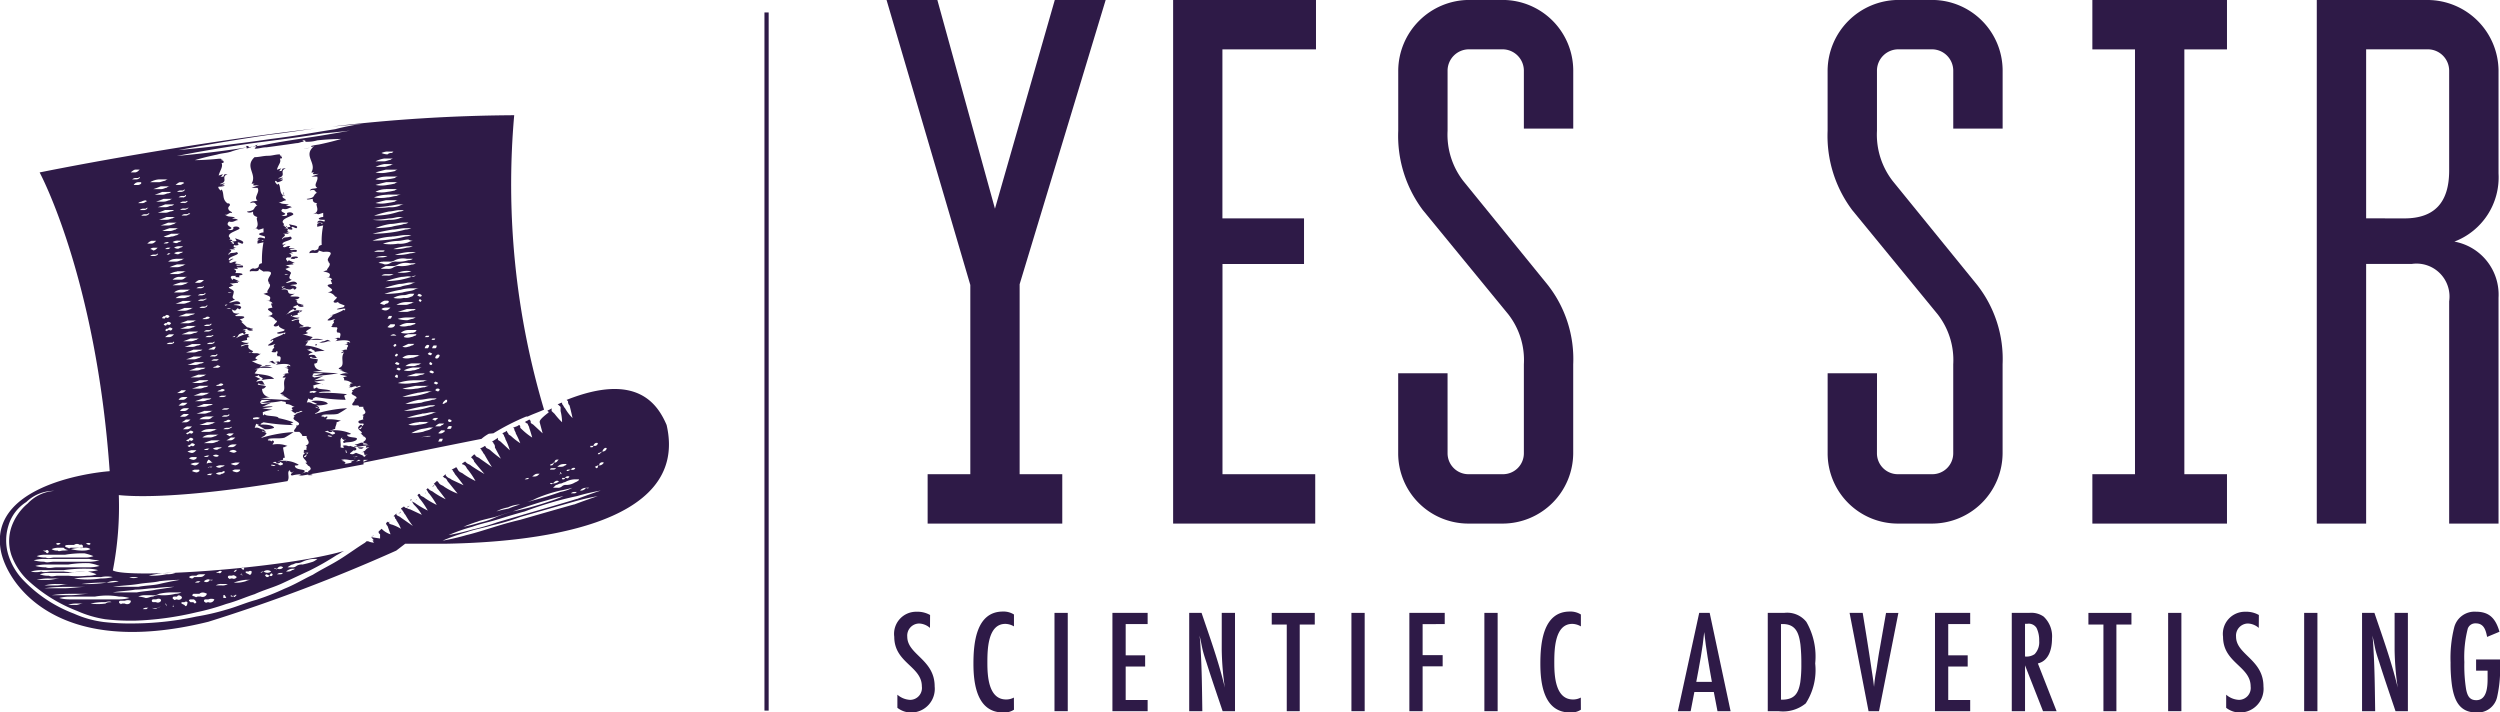 <svg xmlns="http://www.w3.org/2000/svg" width="144.963" height="41.314" viewBox="0 0 144.963 41.314"><g id="Grupo_78966" data-name="Grupo 78966" transform="translate(-215.846 -47.426)"><g id="Grupo_5267" data-name="Grupo 5267" transform="translate(215.846 54.105)"><g id="Grupo_5266" data-name="Grupo 5266"><path id="Trazado_7372" data-name="Trazado 7372" d="M241.149,59.77a.546.546,0,0,0,.346-.081A.687.687,0,0,1,241.149,59.77Z" transform="translate(-223.525 -57.827)" fill="#2e1a47"></path><path id="Trazado_7373" data-name="Trazado 7373" d="M242.126,76.151c.086,0,.086-.081,0-.081C242.126,76.07,242.04,76.151,242.126,76.151Z" transform="translate(-223.81 -62.798)" fill="#2e1a47"></path><path id="Trazado_7374" data-name="Trazado 7374" d="M238.6,77.626l-.173-.162c-.086,0-.173.081-.26.081h.173A.331.331,0,0,0,238.6,77.626Z" transform="translate(-222.62 -63.221)" fill="#2e1a47"></path><path id="Trazado_7375" data-name="Trazado 7375" d="M236.9,59.538h.086c-.173,0-.259.081-.433.081a4.291,4.291,0,0,1,.454-.07l.065-.091Z" transform="translate(-222.13 -57.756)" fill="#2e1a47"></path><path id="Trazado_7376" data-name="Trazado 7376" d="M236.3,59.735l.346-.081h-.173c0-.081,0-.081-.173-.081l.086.081c-.026,0-.049.006-.074.008C236.379,59.675,236.382,59.735,236.3,59.735Z" transform="translate(-222.055 -57.791)" fill="#2e1a47"></path><path id="Trazado_7377" data-name="Trazado 7377" d="M237.839,83.153c-.079,0-.143,0-.169,0a.149.149,0,0,1,.026.009.31.31,0,0,0,.147-.009Z" transform="translate(-222.469 -64.948)" fill="#2e1a47"></path><path id="Trazado_7378" data-name="Trazado 7378" d="M243.375,73.722l.059-.054C243.361,73.7,243.324,73.722,243.375,73.722Z" transform="translate(-224.194 -62.069)" fill="#2e1a47"></path><path id="Trazado_7379" data-name="Trazado 7379" d="M243.469,73.656l.036-.015s0-.008-.007-.011Z" transform="translate(-224.229 -62.058)" fill="#2e1a47"></path><path id="Trazado_7380" data-name="Trazado 7380" d="M245.326,84.565c-.01-.013-.031-.015-.077-.015A.25.25,0,0,1,245.326,84.565Z" transform="translate(-224.77 -65.372)" fill="#2e1a47"></path><path id="Trazado_7381" data-name="Trazado 7381" d="M242.391,75.883a1.16,1.16,0,0,0,.52-.081h.173l-.173-.081c-.086,0-.173.081-.26.081S242.478,75.883,242.391,75.883Z" transform="translate(-223.902 -62.692)" fill="#2e1a47"></path><path id="Trazado_7382" data-name="Trazado 7382" d="M240.528,82.921l.01-.006h0C240.532,82.916,240.535,82.921,240.528,82.921Z" transform="translate(-223.337 -64.876)" fill="#2e1a47"></path><path id="Trazado_7383" data-name="Trazado 7383" d="M240.291,68.921c-.087-.081.086,0,.173-.081,0-.081-.26-.081-.433,0h.086C239.945,68.921,240.117,68.921,240.291,68.921Z" transform="translate(-223.186 -60.586)" fill="#2e1a47"></path><path id="Trazado_7384" data-name="Trazado 7384" d="M239.462,63.6a.454.454,0,0,1-.04.054.379.379,0,0,0,.078.052Z" transform="translate(-223.001 -59.015)" fill="#2e1a47"></path><path id="Trazado_7385" data-name="Trazado 7385" d="M240.04,66.4c.086-.081-.086-.081,0-.162.086,0,.173.081.26.081.173-.162-.26-.162-.433-.242l.086.162a.918.918,0,0,1-.177.021C239.806,66.333,239.756,66.4,240.04,66.4Z" transform="translate(-223.109 -59.766)" fill="#2e1a47"></path><path id="Trazado_7386" data-name="Trazado 7386" d="M239.7,66.3c-.015-.037-.051-.074-.169-.1l0,.006C239.68,66.221,239.584,66.3,239.7,66.3Z" transform="translate(-223.034 -59.801)" fill="#2e1a47"></path><path id="Trazado_7387" data-name="Trazado 7387" d="M239.41,63.407l.049.137C239.478,63.511,239.479,63.472,239.41,63.407Z" transform="translate(-222.998 -58.955)" fill="#2e1a47"></path><path id="Trazado_7388" data-name="Trazado 7388" d="M240.528,82.808a.117.117,0,0,1,.01.075C240.605,82.871,240.607,82.808,240.528,82.808Z" transform="translate(-223.337 -64.843)" fill="#2e1a47"></path><path id="Trazado_7389" data-name="Trazado 7389" d="M249.149,90.011l-.173.162C249.063,90.092,249.149,90.092,249.149,90.011Z" transform="translate(-225.901 -67.029)" fill="#2e1a47"></path><path id="Trazado_7390" data-name="Trazado 7390" d="M249.722,89.627c.086,0,.086-.081.173-.081C249.808,89.546,249.808,89.546,249.722,89.627Z" transform="translate(-226.127 -66.888)" fill="#2e1a47"></path><path id="Trazado_7391" data-name="Trazado 7391" d="M250.467,89.055c.086-.081,0-.081,0,0Z" transform="translate(-226.353 -66.721)" fill="#2e1a47"></path><path id="Trazado_7392" data-name="Trazado 7392" d="M246.74,92.067a.308.308,0,0,0,.173-.081Z" transform="translate(-225.222 -67.629)" fill="#2e1a47"></path><path id="Trazado_7393" data-name="Trazado 7393" d="M251.213,88.484c.086,0,.086-.081,0,0Z" transform="translate(-226.58 -66.555)" fill="#2e1a47"></path><path id="Trazado_7394" data-name="Trazado 7394" d="M222.8,95.006a7.451,7.451,0,0,0-.774.032C222.318,95.032,222.589,95.006,222.8,95.006Z" transform="translate(-217.721 -68.545)" fill="#2e1a47"></path><path id="Trazado_7395" data-name="Trazado 7395" d="M246.055,84.667h-.433c.086.081.086.081.259.081C245.968,84.667,245.968,84.667,246.055,84.667Z" transform="translate(-224.883 -65.407)" fill="#2e1a47"></path><path id="Trazado_7396" data-name="Trazado 7396" d="M241.273,86.509c.087,0,.087-.081,0,0Z" transform="translate(-223.563 -65.956)" fill="#2e1a47"></path><path id="Trazado_7397" data-name="Trazado 7397" d="M245.229,84.98l-.006.007.017-.01Z" transform="translate(-224.762 -65.501)" fill="#2e1a47"></path><path id="Trazado_7398" data-name="Trazado 7398" d="M241.51,86.96h.173c.155,0,0-.056-.109-.068l-.088.015C241.479,86.918,241.481,86.933,241.51,86.96Z" transform="translate(-223.626 -66.083)" fill="#2e1a47"></path><path id="Trazado_7399" data-name="Trazado 7399" d="M240.652,86.99c.086,0,.173.081.26,0h-.26Z" transform="translate(-223.374 -66.112)" fill="#2e1a47"></path><path id="Trazado_7400" data-name="Trazado 7400" d="M249.97,89.046h.086v-.081Z" transform="translate(-226.203 -66.712)" fill="#2e1a47"></path><path id="Trazado_7401" data-name="Trazado 7401" d="M254.5,74.98c-.52-1.214-1.731-3.075-5.8-1.456l.086.081a.285.285,0,0,0,.086.242c.086.324.173.729.173.729a2.485,2.485,0,0,1-.433-.566c-.086-.081-.086-.162-.173-.243v-.081c-.086,0-.173.081-.26.081l.173.162v.242a2.852,2.852,0,0,1,.086.648,3.84,3.84,0,0,1-.433-.486l-.173-.162v-.162c-.086.081-.173.081-.26.162,0,0,.087,0,.087.081-.52.4-.52.485-.52.567l.173.647-.52-.485c-.086-.081-.173-.081-.173-.162s0-.081-.086-.162c-.087.081-.173.081-.26.162.086,0,.086.081.173.081,0,.081.087.162.087.242.086.243.173.566.173.566a3.77,3.77,0,0,1-.519-.4l-.173-.162c0-.081,0-.162-.086-.162-.086.081-.173.081-.346.162,0,0,.086,0,.086.081s.086.162.086.243a4.618,4.618,0,0,1,.26.566,3.745,3.745,0,0,1-.519-.4c-.087-.081-.173-.081-.173-.162a.277.277,0,0,1-.086-.162c-.086.081-.173.081-.26.162l.086.081c0,.081.087.162.087.243a3.418,3.418,0,0,1,.259.647l-.519-.485c-.086-.081-.173-.081-.173-.162v-.081c-.086.081-.259.162-.346.243,0,0,.087,0,.087.081a.285.285,0,0,1,.086.243l.346.647a6.644,6.644,0,0,1-.606-.485c-.086-.081-.173-.081-.26-.162a.081.081,0,0,0-.086-.081c-.086.081-.173.081-.259.162,0,0,.086,0,.086.081.086.081.086.162.173.242.173.324.433.729.433.729l-.692-.485c-.087-.081-.173-.081-.26-.162a.081.081,0,0,0-.086-.081l-.173.162c.086.081.173.162.173.242.259.324.605.729.605.729s-.433-.243-.779-.485c-.086-.081-.173-.081-.26-.162l-.086-.081c-.086.081-.173.081-.173.162a.308.308,0,0,1,.173.081c.086.081.086.162.173.242a4.785,4.785,0,0,1,.433.648,5.247,5.247,0,0,1-.692-.4c-.086-.081-.173-.081-.26-.162s-.086-.162-.173-.243c-.087.081-.173.081-.26.162,0,0,.086,0,.086.081.086.081.086.162.173.242.259.324.433.566.433.566l-.692-.323c-.086-.081-.173-.081-.26-.162s-.086-.081-.086-.162l-.173.162c.087,0,.087.081.173.081.086.081.086.162.173.243l.52.647a4,4,0,0,1-.779-.4c-.087-.081-.173-.081-.26-.162s-.086-.162-.173-.162l-.173.162a.167.167,0,0,1,.055.029l-.141.132c.072,0,.092-.06.146-.126.012.012.027.02.027.045.087.081.087.162.173.243.259.324.433.566.433.566a5.156,5.156,0,0,1-.692-.4c-.086-.081-.173-.081-.26-.162l-.086-.081-.086.081c.086.081.086.162.173.242a4.756,4.756,0,0,1,.433.648,5.247,5.247,0,0,1-.692-.4c-.087-.081-.173-.081-.26-.162a.081.081,0,0,0-.086-.081l-.087.081c.087.081.087.162.173.242a4.727,4.727,0,0,1,.433.647,5.194,5.194,0,0,1-.692-.4c-.086-.081-.173-.081-.26-.162.087.081.087.162.173.243a2.479,2.479,0,0,1,.433.566l-.692-.324c-.086,0-.173-.081-.26-.081l-.086-.081c-.086.081-.173.081-.173.162,0,0,.086,0,.086.081.086.081.086.162.173.243a4.87,4.87,0,0,0,.433.647l-.692-.485c-.086-.081-.173-.081-.26-.162v-.081l-.173.162s.086,0,.086.081.086.081.086.162a2.207,2.207,0,0,1,.26.485,2.612,2.612,0,0,0-.52-.243.308.308,0,0,1-.173-.081.171.171,0,0,0-.009-.033.162.162,0,0,0,.1-.129c0,.058-.049.081-.107.116a.072.072,0,0,0-.066-.036l-.087.081a.242.242,0,0,0,.087.162l.173.485a1.288,1.288,0,0,1-.433-.242l-.086-.081-.173.162c0,.081,0,.081.086.162v.242l-.519-.08.178.2-.091-.042a.277.277,0,0,0,.086.162.915.915,0,0,1-.346-.081H237.1l-.086.081c-.519.324-.952.648-1.471.972s-1.038.566-1.557.889c-.52.243-1.038.567-1.644.809a13.864,13.864,0,0,1-1.644.648c-.605.162-1.125.4-1.73.566a13.545,13.545,0,0,1-1.731.4,17.7,17.7,0,0,1-3.548.4,13.675,13.675,0,0,1-1.817-.081,6.024,6.024,0,0,1-1.731-.485,7.936,7.936,0,0,1-2.942-1.942,3.671,3.671,0,0,1-.866-1.456,2.852,2.852,0,0,1,0-1.7,2.427,2.427,0,0,1,1.038-1.376,2.3,2.3,0,0,1,1.644-.647,2.325,2.325,0,0,0-1.558.729,3.1,3.1,0,0,0-.951,1.376,2.577,2.577,0,0,0,0,1.618,3.823,3.823,0,0,0,.865,1.376,8.886,8.886,0,0,0,2.942,1.861,6.358,6.358,0,0,0,1.644.485,13.047,13.047,0,0,0,1.731.081,17.8,17.8,0,0,0,3.548-.485,13.773,13.773,0,0,0,1.731-.485c.605-.162,1.125-.4,1.644-.566.52-.243,1.125-.4,1.644-.648l1.557-.728a15.3,15.3,0,0,0,1.557-.89c.173-.081.26-.162.433-.243-3.635,1.052-12.547,1.619-13.413,1.133a19.313,19.313,0,0,0,.346-4.369c.779.081,3.462.242,9.778-.809.173-.243-.086-.566.173-.648-.086.081,0,.081.086.162l.086-.081c0,.081-.259.162-.086.242a2.287,2.287,0,0,1,.451-.072l.155.072c.1-.016.215-.036.322-.054.01-.016.044-.02.088-.015.944-.158,2-.367,3.138-.579V77h.259c-.173.081-.259.081-.259.162,3.2-.648,6.4-1.295,6.836-1.376a2.328,2.328,0,0,1,.43-.3l.263-.025a13.588,13.588,0,0,1,1.9-.971h.086c.346-.162.606-.243.952-.4a45.7,45.7,0,0,1-1.731-17.073,93.424,93.424,0,0,0-10.648.667c.057-.006.122-.015.178-.019,1.038-.081,1.731-.162,1.731-.162a14.057,14.057,0,0,0-1.644.324c-1.038.162-2.336.4-3.721.566-2.683.4-5.365.648-5.365.648s2.509-.485,5.279-.89c.953-.111,1.858-.258,2.672-.368-8.35.981-16,2.552-16,2.552s3.274,6.043,4.062,17.323c-1.454.111-6.989.963-6.312,4.605.346,1.861,3.2,6.312,12.029,4.127a98.555,98.555,0,0,0,10.9-4.127l.52-.4h2.422C246.363,81.776,255.882,80.968,254.5,74.98Zm-22.413,8.657h-.173a.308.308,0,0,1,.173-.081h.173C232.171,83.637,232.171,83.637,232.085,83.637Zm.692-.566c.086,0,.173-.081.26-.081a.693.693,0,0,0,.346-.081,1.689,1.689,0,0,1,.606-.162h.259a1.072,1.072,0,0,1-.259.162,5.837,5.837,0,0,1-.606.162.549.549,0,0,0-.346.081.331.331,0,0,1-.26.081h-.26A1.075,1.075,0,0,1,232.777,83.071Zm0,.243h.173a.311.311,0,0,1-.173.081c-.086.081-.173.081-.346.081A.675.675,0,0,1,232.777,83.314Zm-.865,0c.173-.243.346-.081.346-.081s-.087.162-.346.081c0,.081-.087.081,0,0h-.173S231.739,83.233,231.912,83.314Zm-.26.323s0,.162-.173.081c-.087.081-.087.081-.173.081l-.086-.081a.081.081,0,0,1,.086-.081l.173.081C231.566,83.476,231.652,83.637,231.652,83.637Zm-.519-.162a.352.352,0,0,1,.433,0,.352.352,0,0,1-.433,0l-.173.081S230.96,83.476,231.133,83.476ZM224.643,64.3h.26l-.086.081a.308.308,0,0,1-.173.081h-.259S224.556,64.3,224.643,64.3Zm.346.4-.086.081a.308.308,0,0,1-.173.081.279.279,0,0,0-.173-.081.308.308,0,0,1,.173-.081h.259Zm0,.4a.308.308,0,0,1-.173.081h-.26a.308.308,0,0,1,.173-.081h.173c.05-.047.1-.063.113-.056C225,65.057,224.989,65.074,224.989,65.108Zm0-2.427a4.357,4.357,0,0,0,.433-.162h.519a.308.308,0,0,1-.173.081c-.087,0-.173.081-.346.081Zm1.818.081a.311.311,0,0,1-.173.081h-.26a.311.311,0,0,1,.173-.081h.173c.087-.081.173-.081.087,0C226.893,62.681,226.893,62.762,226.807,62.762Zm-.52,1.942c-.086.081-.173.081-.346,0a.549.549,0,0,1,.346-.081h.173A.311.311,0,0,1,226.287,64.7Zm.173.242a.31.31,0,0,1-.173.081c-.086.081-.173.081-.346,0a.546.546,0,0,1,.346-.081Zm-.26-.566c-.086.081-.173.081-.346,0a.549.549,0,0,1,.346-.081h.173A.308.308,0,0,1,226.2,64.38Zm-.086-.4c-.087,0-.173.081-.346.081a.635.635,0,0,1-.433,0,4.273,4.273,0,0,0,.433-.162h.519A.277.277,0,0,0,226.114,63.975Zm-.606.4h.173c-.086,0-.086.081-.173.081h-.173A.311.311,0,0,1,225.508,64.38Zm.26.324c-.087,0-.087.081-.173.081h-.173a.308.308,0,0,1,.173-.081Zm-.173.324h.173c-.087,0-.087.081-.173.081h-.173C225.508,65.108,225.508,65.108,225.595,65.028Zm.433.323h.52a.279.279,0,0,0-.173.081c-.086,0-.173.081-.346.081h-.433A.683.683,0,0,1,226.027,65.351Zm.606.324a.277.277,0,0,0-.173.081c-.087,0-.173.081-.346.081h-.433a3.81,3.81,0,0,1,.433-.162h.519Zm-.519.4h.519a.277.277,0,0,0-.173.081c-.087,0-.173.081-.346.081h-.433A1.107,1.107,0,0,1,226.114,66.079Zm.605.323a.275.275,0,0,0-.173.081.333.333,0,0,1-.26.081h-.433a.616.616,0,0,1,.346-.162h.519Zm-.433.324h.52a.278.278,0,0,0-.173.081c-.086,0-.173.081-.346.081h-.433A3.674,3.674,0,0,1,226.287,66.726Zm.433-4.288a.308.308,0,0,1-.173.081h-.26a.308.308,0,0,1,.173-.081h.173C226.807,62.357,226.807,62.357,226.72,62.438Zm-.173-.324h-.26a.308.308,0,0,1,.173-.081h.173c.086-.081.086,0,.086,0A.308.308,0,0,1,226.547,62.114Zm-.086-.323h-.26a.307.307,0,0,1,.173-.081h.173c.086-.081.086-.081.086,0A.307.307,0,0,1,226.461,61.791Zm.086-.4a.308.308,0,0,1-.173.081h-.259a.308.308,0,0,1,.173-.081h.173c.05-.047.1-.063.112-.056A.057.057,0,0,0,226.547,61.386ZM226.2,63.57a.278.278,0,0,0-.173.081c-.086,0-.173.081-.346.081h-.433a3.9,3.9,0,0,1,.433-.162h.52Zm-.26-.242c-.086,0-.173.081-.346.081h-.433a4.223,4.223,0,0,0,.433-.162h.52A.278.278,0,0,0,225.941,63.328Zm-.692,5.422.086-.081h.087c.086-.162.259,0,.259,0s-.086.162-.173.081h-.086c0,.081-.087.081-.173,0C225.335,68.83,225.249,68.83,225.249,68.75Zm.173.323h.086c.086-.162.26,0,.26,0s-.087.162-.173.081h-.086c0,.081-.086.081-.173,0Zm.433.324s-.086.162-.173.081h-.086c-.086.081-.086.081-.173,0l.086-.081h.086C225.681,69.235,225.855,69.4,225.855,69.4Zm-.086.89h-.26a.308.308,0,0,1,.173-.081h.173c.086-.081.086-.081.086,0A.308.308,0,0,1,225.768,70.287Zm.086-.485a.308.308,0,0,1-.173.081h-.259s.173-.162.259-.162h.26Zm.519-2.67h.52a.279.279,0,0,0-.173.081c-.086,0-.173.081-.346.081h-.433A.685.685,0,0,1,226.374,67.131Zm1.385.566a.308.308,0,0,1-.173.081h-.26a.308.308,0,0,1,.173-.081h.173c.173-.081.173-.081.086,0C227.845,67.616,227.845,67.7,227.758,67.7Zm.346,1.78a.308.308,0,0,1-.173.081h-.26a.308.308,0,0,1,.173-.081h.173c.173-.081.173-.081.086,0C228.191,69.4,228.191,69.477,228.1,69.477Zm1.143-1.233a.453.453,0,0,0-.277.019C229.135,68.16,229.161,68.189,229.247,68.245Zm-.191-.952h.259C229.229,67.293,229.143,67.374,229.056,67.293Zm.173,7.849a.308.308,0,0,1-.173.081h-.26a.308.308,0,0,1,.173-.081h.173c.173-.081.173-.081.086,0C229.316,75.061,229.316,75.141,229.229,75.141Zm-.692,1.133h.173a.308.308,0,0,1-.173.081c-.086.081-.173.081-.346,0A.55.55,0,0,1,228.537,76.275Zm-.433-.243h-.433a3.762,3.762,0,0,1,.433-.162h.52a.278.278,0,0,0-.173.081C228.364,75.951,228.278,76.032,228.1,76.032Zm.433.729c-.086.081-.173.081-.346,0A.277.277,0,0,1,228.537,76.76Zm.346-2.347h.173c.086-.081.086-.081.086,0a.308.308,0,0,1-.173.081h-.26A.308.308,0,0,1,228.883,74.414Zm-.173-.324a.308.308,0,0,1,.173-.081h.26a.277.277,0,0,1-.173.081Zm.519.647a.275.275,0,0,1-.173.081h-.26a.307.307,0,0,1,.173-.081A.169.169,0,0,1,229.229,74.737Zm.173-4.855h-.087l.173-.081A.081.081,0,0,1,229.4,69.882Zm.086,5.826-.086.081a.311.311,0,0,1-.173.081h-.259a1.238,1.238,0,0,0,.259-.162h.26Zm-.086-.242-.087.081a.308.308,0,0,1-.173.081.277.277,0,0,0-.173-.081.308.308,0,0,1,.173-.081h.26ZM228.97,68.1l-.087-.081C229.229,67.94,228.883,68.021,228.97,68.1Zm0,5.178a.279.279,0,0,1-.173.081h-.26a.311.311,0,0,1,.173-.081Zm-.26-.242h-.26a.308.308,0,0,1,.173-.081.168.168,0,0,1,.259,0A.277.277,0,0,1,228.71,73.038Zm-.086-.324h-.26a.308.308,0,0,1,.173-.081.17.17,0,0,1,.26,0A.277.277,0,0,1,228.624,72.714Zm-.173-1.052h-.26a.311.311,0,0,1,.173-.081c.086-.081.086-.081.26,0A.279.279,0,0,1,228.45,71.662Zm-1.644-2.1h.519a.309.309,0,0,1-.173.081c-.086,0-.173.081-.345.081h-.433A4.357,4.357,0,0,0,226.807,69.558Zm-.52-.162a4.222,4.222,0,0,0,.433-.162h.52a.278.278,0,0,0-.173.081c-.086,0-.173.081-.346.081Zm.952-2.347a.308.308,0,0,1,.173-.081h.173c.086-.081.086,0,.086,0a.308.308,0,0,1-.173.081Zm-.346,2.913h.519a.277.277,0,0,0-.173.081c-.087,0-.173.081-.346.081h-.433A4.288,4.288,0,0,0,226.893,69.963Zm.086.324h.519a.308.308,0,0,1-.173.081c-.086,0-.173.081-.346.081h-.433A4.225,4.225,0,0,0,226.979,70.287Zm.606.323a.31.31,0,0,1-.173.081c-.086,0-.173.081-.346.081h-.433a4.124,4.124,0,0,0,.433-.162h.52Zm-.52.4h.52a.276.276,0,0,0-.173.081c-.086,0-.173.081-.346.081h-.433A4.125,4.125,0,0,0,227.066,71.015Zm-.346,2.347-.086.081a.308.308,0,0,1-.173.081h-.26a.318.318,0,0,1,.26-.162h.259Zm0-1.861a4.224,4.224,0,0,0,.433-.162h.52a.308.308,0,0,1-.173.081c-.086,0-.173.081-.346.081Zm.087,2.509-.087.081a.308.308,0,0,1-.173.081h-.26a.318.318,0,0,1,.26-.162h.26Zm.433-2.347h.519a.308.308,0,0,1-.173.081c-.087,0-.173.081-.346.081h-.433A4.288,4.288,0,0,0,227.239,71.662Zm.086.4h.519a.277.277,0,0,0-.173.081c-.086,0-.173.081-.346.081h-.433A4.291,4.291,0,0,0,227.326,72.067Zm.606.323a.311.311,0,0,1-.173.081c-.086,0-.173.081-.346.081h-.433a4.3,4.3,0,0,0,.433-.162h.52Zm-.52.324h.52a.311.311,0,0,1-.173.081c-.086,0-.173.081-.346.081h-.433A4.224,4.224,0,0,0,227.412,72.714Zm-.346,2.67s-.086.162-.173.081h-.086c-.087.081-.087.081-.173,0l.173-.081C226.893,75.222,227.066,75.384,227.066,75.384Zm0-2.1a4.222,4.222,0,0,0,.433-.162h.52a.279.279,0,0,0-.173.081c-.086,0-.173.081-.346.081Zm.086,2.832s-.086.162-.173.081h-.086c0,.081-.086.081-.173,0l.173-.081C226.979,75.951,227.152,76.112,227.152,76.112Zm.433-2.67h.519a.308.308,0,0,1-.173.081c-.087,0-.173.081-.346.081h-.433A4.272,4.272,0,0,0,227.585,73.443Zm.605.323a.308.308,0,0,1-.173.081c-.086,0-.173.081-.346.081h-.433a4.37,4.37,0,0,0,.433-.162h.519Zm-.519.4h.519a.277.277,0,0,0-.173.081c-.086,0-.173.081-.346.081h-.433A4.288,4.288,0,0,0,227.672,74.17Zm.086.324h.52a.278.278,0,0,0-.173.081.332.332,0,0,1-.26.081h-.433A.619.619,0,0,1,227.758,74.494Zm.606-3.237h-.26a.308.308,0,0,1,.173-.081h.259A.277.277,0,0,1,228.364,71.258Zm-.086-.243h-.26a.308.308,0,0,1,.173-.081h.173c.086-.081.086-.081.086,0A.308.308,0,0,1,228.278,71.015Zm-.087-.4h-.259a.308.308,0,0,1,.173-.081.333.333,0,0,1,.26-.081C228.278,70.61,228.278,70.61,228.191,70.61Zm.087-.4a.311.311,0,0,1-.173.081h-.26a.311.311,0,0,1,.173-.081h.173c.05-.047.1-.063.113-.056A.059.059,0,0,0,228.278,70.206Zm-.087-.4a.308.308,0,0,1-.173.081h-.26a.308.308,0,0,1,.173-.081h.173C228.191,69.721,228.278,69.8,228.191,69.8Zm-.259-.566h-.26a.307.307,0,0,1,.173-.081h.173c.086-.081.086-.081.086,0A.307.307,0,0,1,227.932,69.235Zm-.087-.4h-.259a.308.308,0,0,1,.173-.081.169.169,0,0,1,.26,0A.278.278,0,0,1,227.845,68.83Zm0-.729a.308.308,0,0,1-.173.081h-.26a.308.308,0,0,1,.173-.081h.173C227.845,68.021,227.932,68.021,227.845,68.1Zm-.259-.647h-.26a.308.308,0,0,1,.173-.081h.173c.086-.081.086-.081.086,0A.308.308,0,0,1,227.585,67.455Zm0-.809a.311.311,0,0,1-.173.081h-.26s.173-.162.26-.162h.26Zm-.346,2.266a.278.278,0,0,0-.173.081c-.086,0-.173.081-.346.081h-.433a4.224,4.224,0,0,0,.433-.162h.52Zm-.26-.324c-.086,0-.173.081-.346.081H226.2a4.224,4.224,0,0,0,.433-.162h.519A.308.308,0,0,1,226.979,68.587Zm-.086-.324c-.086,0-.173.081-.346.081h-.433a4.372,4.372,0,0,0,.433-.162h.519A.277.277,0,0,0,226.893,68.263Zm.086-.809a.277.277,0,0,0-.173.081c-.087,0-.173.081-.346.081h-.433a.686.686,0,0,1,.433-.162h.519Zm-.519.323h.519a.275.275,0,0,0-.173.081c-.087,0-.173.081-.346.081h-.433A4.172,4.172,0,0,0,226.461,67.778Zm-.087,5.179h.26l-.086.081a.308.308,0,0,1-.173.081h-.259A1.255,1.255,0,0,0,226.374,72.957Zm.087.728h.259l-.086.081a.308.308,0,0,1-.173.081h-.26S226.374,73.685,226.461,73.685Zm.086.647h.26l-.087.081a.308.308,0,0,1-.173.081h-.26S226.461,74.332,226.547,74.332Zm.086.324h.26l-.086.081a.31.31,0,0,1-.173.081h-.26A1.268,1.268,0,0,0,226.633,74.656Zm.086.4h.26l-.086.081a.308.308,0,0,1-.173.081h-.259S226.633,75.061,226.72,75.061Zm.087.729c.086-.162.259,0,.259,0s-.086.162-.173.081h-.086c0,.081,0,.081-.173,0Zm.173.647h.26l-.087.081a.308.308,0,0,1-.173.081.918.918,0,0,1-.26-.081A.918.918,0,0,1,226.979,76.436Zm0,.4h.173c.055,0,.105,0,.116.023-.011,0-.029.021-.029.058a.311.311,0,0,1-.173.081.911.911,0,0,1-.259-.081A.308.308,0,0,1,226.979,76.841Zm.173.324h.26l-.086.081a.308.308,0,0,1-.173.081.911.911,0,0,1-.259-.081A.911.911,0,0,1,227.152,77.165Zm.087.566a.909.909,0,0,1-.26-.081.307.307,0,0,1,.173-.081h.173c.086,0,.086,0,.086.081A.308.308,0,0,1,227.239,77.731Zm.605-2.913h.52a.279.279,0,0,0-.173.081c-.086,0-.173.081-.346.081h-.433A4.223,4.223,0,0,0,227.845,74.818Zm.087.4h.519a.275.275,0,0,0-.173.081c-.087,0-.173.081-.346.081H227.5A.684.684,0,0,1,227.932,75.222Zm.086.324h.519a.277.277,0,0,0-.173.081c-.086,0-.173.081-.346.081h-.433A.683.683,0,0,1,228.018,75.546Zm-.173.809h.173c-.086,0-.086.081-.173.081h-.173A.308.308,0,0,1,227.845,76.355Zm0,.4h.173c-.086,0-.086.081-.173.081h-.173A.308.308,0,0,1,227.845,76.76Zm.059.279.029-.036c.086,0,.173.162.259.162-.086,0-.146.022-.233.022a.12.12,0,0,0-.114.059A.235.235,0,0,1,227.9,77.039Zm.115.854h-.173a.311.311,0,0,1,.173-.081h.173C228.1,77.812,228.1,77.893,228.018,77.893Zm0-.485a.278.278,0,0,1-.173.081c.087,0,.087-.081.173-.081h.173C228.1,77.407,228.1,77.488,228.018,77.407Zm.692.4c-.086.081-.173.081-.346,0a.549.549,0,0,1,.346-.081c.086-.081.173-.081.173,0A.308.308,0,0,1,228.71,77.812Zm0-.4c-.086.081-.173.081-.346,0a.549.549,0,0,1,.346-.081h.173A.308.308,0,0,1,228.71,77.407Zm.605-1.295h.26l-.086.081a.307.307,0,0,1-.173.081h-.259A.318.318,0,0,1,229.316,76.112Zm0,.324a.332.332,0,0,1,.26.081.277.277,0,0,1-.173.081.918.918,0,0,1-.26-.081A.308.308,0,0,1,229.316,76.436Zm.173.729h.26l-.087.081a.308.308,0,0,1-.173.081.918.918,0,0,1-.26-.081A.918.918,0,0,1,229.489,77.165Zm.26.485a.311.311,0,0,1-.173.081.918.918,0,0,1-.26-.081.31.31,0,0,1,.173-.081h.173c.055,0,.105,0,.116.023C229.766,77.6,229.749,77.613,229.749,77.65Zm.779-3.075c.346-.081.26,0,.433,0-.086,0-.086.081-.26.081C230.874,74.575,230.441,74.737,230.527,74.575Zm1.038,2.751c0-.081.173,0,.259,0C231.739,77.407,231.652,77.326,231.566,77.326Zm.433.324h-.086l.114-.036C232.016,77.626,232,77.63,232,77.65Zm.519-.567c-.173.081-.086,0,0,0Zm2.337-1.456c0-.081.173,0,.26,0C235.027,75.708,234.94,75.627,234.854,75.627Zm1.385,1.538s.01,0,.015,0a2.752,2.752,0,0,1-.448.08c.173-.081,0-.162-.173-.162h.173L235.633,77c.346-.081.52.081.779,0C236.325,77.083,236.152,77.083,236.239,77.165Zm-.26-.567c-.086,0-.086,0-.086-.162.059,0,.037.035.017.033Zm.433.243c.173-.081.26,0,0,0C236.325,76.841,236.325,76.76,236.411,76.841Zm0,.081c0-.081.087,0,0,0Zm.084.187c.072-.049.134-.106.176-.106a.179.179,0,0,0,.088.041Zm1.041-12.162a.532.532,0,0,1,.346-.081h.26c0,.081-.086.081-.26.081Zm.433.243h.346a.693.693,0,0,1-.346.081h-.346A.942.942,0,0,1,237.97,65.189Zm.086.324h.346a.546.546,0,0,0,.346-.081,1.091,1.091,0,0,1,.692-.081h.346a.4.4,0,0,1-.26.081,1.783,1.783,0,0,1-.692.081.549.549,0,0,0-.346.081.549.549,0,0,1-.346.081.913.913,0,0,0-.346-.081A.394.394,0,0,1,238.056,65.513Zm.613-.731a3.376,3.376,0,0,1,.772-.16h.346a.947.947,0,0,1-.346.081A2.591,2.591,0,0,1,238.669,64.782Zm.426,1.62c.26,0,.433-.081.605,0a.708.708,0,0,1,.26-.081.394.394,0,0,1-.26.081,5.581,5.581,0,0,1-.605.162,5.376,5.376,0,0,1-.866.081A6.08,6.08,0,0,1,239.094,66.4Zm-.187-.237s.01,0,.014-.006a1.3,1.3,0,0,1,.779-.081,1.8,1.8,0,0,1-.692.081C238.982,66.16,238.943,66.164,238.907,66.166Zm1.052.561a.708.708,0,0,0-.26.081c-.173.081-.433.081-.605.162a6.12,6.12,0,0,1-.952.081,6.048,6.048,0,0,1,.866-.243c.259,0,.433-.081.605-.081Zm-1.3-.485a.55.55,0,0,1-.346.081h-.346a.393.393,0,0,1,.259-.081h.346c.026,0,.065,0,.1-.006C238.672,66.238,238.665,66.237,238.662,66.241Zm-.52,1.537h.173a.081.081,0,0,1,.086.081l-.086.081a.278.278,0,0,0-.173.081.918.918,0,0,1-.26-.081S238.056,67.778,238.142,67.778Zm-.173.485a.393.393,0,0,1,.259-.081h.26l-.086.081a.307.307,0,0,1-.173.081A.391.391,0,0,1,237.97,68.263Zm.605.4a.244.244,0,0,1-.086.162h-.173l.086-.162Zm-.086.485h.26v.081l-.086.081a.444.444,0,0,1-.346,0Zm1.644,2.347c-.087,0-.173.081-.346.081h-.433a.681.681,0,0,1,.433-.162h.519A.277.277,0,0,0,240.133,71.5Zm.173.162a.277.277,0,0,0-.173.081c-.087,0-.173.081-.346.081a.977.977,0,0,1-.52,0,1.827,1.827,0,0,1,.52-.162h.519Zm-.086-3.8-.086-.081a.081.081,0,0,1,.086-.081l.086.081Zm0,3.074a.279.279,0,0,0-.173.081c-.086,0-.173.081-.346.081a.975.975,0,0,1-.519,0,.684.684,0,0,1,.433-.162h.606Zm-.692-.647h.346l-.086.081c-.087,0-.173.081-.26.081a.445.445,0,0,1-.346,0Zm-.26-.4s0-.081.26-.162h.519s-.086,0-.086.081c-.086,0-.173.081-.26.081A.639.639,0,0,1,239.267,69.882Zm.692-.324a.332.332,0,0,1-.26.081,1.246,1.246,0,0,1-.605,0,.683.683,0,0,1,.433-.162h.519S239.959,69.477,239.959,69.558Zm-1.038,1.376-.086.081a.081.081,0,0,1-.086-.081l.086-.081A.081.081,0,0,1,238.921,70.934Zm-.086-2.913a1.148,1.148,0,0,1,.52-.162h.519a.279.279,0,0,0-.173.081c-.086,0-.173.081-.345.081Zm0,3.317a.311.311,0,0,1,.173.081.081.081,0,0,1-.087.081.308.308,0,0,1-.173-.081Zm.086-2.508a2.009,2.009,0,0,1,.52-.081h.519l-.173.081c-.087,0-.26.081-.346.081A2.009,2.009,0,0,1,238.921,68.83Zm0,2.832a.308.308,0,0,1,.173.081l-.086.081a.308.308,0,0,1-.173-.081Zm.087-2.427a1.1,1.1,0,0,1,.433-.162h.519l-.086.081c-.086,0-.173.081-.346.081A.974.974,0,0,1,239.008,69.235Zm.779-.89c-.087,0-.26.081-.346.081h-.52l.52-.162h.519A.307.307,0,0,1,239.787,68.345Zm-.087-.809a.685.685,0,0,1-.433.081,1.374,1.374,0,0,1-.605,0,1.253,1.253,0,0,1,.605-.162c.173,0,.26-.081.433-.081h.173S239.787,67.536,239.7,67.536Zm-1.038,2.185a.308.308,0,0,1,.173.081h-.346A.308.308,0,0,1,238.662,69.721Zm0,.647.086-.081a.081.081,0,0,1,.086.081l-.086.081A.081.081,0,0,1,238.662,70.368Zm.173,1.861a.081.081,0,0,1-.086-.081l.086-.081a.081.081,0,0,1,.086.081S238.921,72.309,238.835,72.229Zm.952.162h.865a.708.708,0,0,0-.26.081c-.173,0-.346.081-.605.081a2.678,2.678,0,0,1-.866,0A2.84,2.84,0,0,1,239.787,72.39Zm1.3.567.087-.081h.086a.081.081,0,0,1,.086.081l-.086.081A.311.311,0,0,1,241.084,72.957Zm.173,1.618-.086.081-.087.081-.173-.081a.308.308,0,0,1,.173-.081h.173Zm-.086-1.133a.4.4,0,0,1-.26.081c-.173.081-.433.081-.606.162a6.114,6.114,0,0,1-.951.081,3.613,3.613,0,0,1,.779-.242c.259,0,.519-.081.692-.081Zm0-.809a.308.308,0,0,1-.173-.081l.086-.081a.307.307,0,0,1,.173.081Zm-.26-.648a.311.311,0,0,1-.173-.081l.087-.081A.308.308,0,0,1,241,71.9.081.081,0,0,1,240.912,71.986Zm-.086-.485a.081.081,0,1,1,0-.162l.086.081A.081.081,0,0,1,240.825,71.5Zm-.087,1.214a.7.7,0,0,0-.259.081c-.173,0-.346.081-.52.081a2.071,2.071,0,0,1-.779,0s.346-.081.779-.162h.779Zm-.692.4c.173,0,.433-.081.606-.081h.26a.708.708,0,0,0-.26.081,5.787,5.787,0,0,1-.606.162,5.371,5.371,0,0,1-.865.081A6,6,0,0,1,240.046,73.119Zm.173.809c.26,0,.433-.081.606-.081h.259a.391.391,0,0,1-.259.081,5.833,5.833,0,0,1-.606.162,6.12,6.12,0,0,1-.952.081S239.787,74.009,240.219,73.928Zm.086.4c.26,0,.433-.081.606-.081h.26a.7.7,0,0,0-.26.081,5.648,5.648,0,0,1-.606.162,5.371,5.371,0,0,1-.865.081A6.055,6.055,0,0,1,240.306,74.332Zm-.173.486h.605a.277.277,0,0,0-.173.081,3.987,3.987,0,0,1-.433.081,1.377,1.377,0,0,1-.606,0A1.8,1.8,0,0,1,240.133,74.818Zm.657.835-.57.054a3.988,3.988,0,0,0,.433-.081h.173Zm.036-.431c-.087.081-.26.081-.433.162a3.463,3.463,0,0,1-.692.081,2.247,2.247,0,0,1,.606-.243,3.954,3.954,0,0,0,.433-.081H241A.277.277,0,0,0,240.825,75.222Zm.605.729h-.173l.086-.162h.173A.242.242,0,0,1,241.43,75.951Zm.173-.566a.321.321,0,0,1-.346.081l.173-.162h.173S241.69,75.3,241.6,75.384Zm.259-.729a.309.309,0,0,1,.173.081.081.081,0,0,1-.086.081C241.863,74.818,241.777,74.737,241.863,74.656Zm0,.4h.173s0,.162-.086.162h-.173A.243.243,0,0,1,241.863,75.061ZM241.6,73.6l.086-.081h.086V73.6a.081.081,0,0,1-.086.081.277.277,0,0,1-.173.081A.243.243,0,0,1,241.6,73.6Zm0,1.295-.086.081c-.087,0-.087.081-.173.081h-.26s.173-.162.26-.162h.26Zm-.26-3.965a.245.245,0,0,1-.086.162.126.126,0,0,1-.173,0,.243.243,0,0,1,.087-.162A.125.125,0,0,1,241.344,70.934Zm-.26-.4h-.173a.243.243,0,0,1,.086-.162h.173S241.171,70.529,241.084,70.529Zm-.173-.566h.173a.081.081,0,0,1-.086.081h-.173S240.912,70.044,240.912,69.963Zm0,.89-.086.081a.308.308,0,0,1-.173-.081l.086-.081A.308.308,0,0,1,240.912,70.853Zm-.346-1.052h.173a.081.081,0,0,1-.086.081h-.173Zm0,.566a.125.125,0,0,1,.173,0,.243.243,0,0,1-.086.162h-.173A.243.243,0,0,1,240.565,70.368Zm-.26,1.7c-.086,0-.26.081-.346.081h-.519l.519-.162h.52A.31.31,0,0,1,240.306,72.067Zm-.086-4.531a.311.311,0,0,1-.173-.081l.087-.081a.308.308,0,0,1,.173.081A.081.081,0,0,1,240.219,67.536Zm-.346-.4c-.173.081-.433.081-.692.162a7.644,7.644,0,0,1-1.038.081,5.4,5.4,0,0,1,.952-.243,2.3,2.3,0,0,1,.692-.081h.346A.7.7,0,0,0,239.873,67.131Zm-.173-1.456a1.8,1.8,0,0,1-.692.081.548.548,0,0,0-.346.081.55.55,0,0,1-.346.081h-.346c-.087,0,.086-.081.259-.162h.346a.548.548,0,0,0,.346-.081,1.092,1.092,0,0,1,.692-.081h.346A.394.394,0,0,1,239.7,65.675Zm-.086-.647a2.845,2.845,0,0,1-.865.081,3.419,3.419,0,0,1,.779-.162h.433A.936.936,0,0,1,239.613,65.028Zm-.086-.648a1.366,1.366,0,0,1-.606.081,2.673,2.673,0,0,1-.865,0,2.843,2.843,0,0,1,.865-.162c.173,0,.433-.081.606-.081a.7.7,0,0,0,.26.081A.7.7,0,0,0,239.527,64.38Zm-1.211-5.259h.346l-.087.081a.331.331,0,0,0-.259.081.942.942,0,0,1-.346-.081A.942.942,0,0,1,238.316,59.121Zm-.173.4h.52a.278.278,0,0,0-.173.081c-.086,0-.26.081-.346.081h-.519A1.828,1.828,0,0,1,238.142,59.525Zm0,.323h.52a.276.276,0,0,0-.173.081c-.086,0-.26.081-.346.081h-.519A1.823,1.823,0,0,1,238.142,59.848Zm.086.324h.692a.277.277,0,0,0-.173.081,3.988,3.988,0,0,1-.433.081,1.7,1.7,0,0,1-.692,0S237.882,60.253,238.229,60.172Zm0,.4h.692a.277.277,0,0,0-.173.081,3.987,3.987,0,0,1-.433.081,1.705,1.705,0,0,1-.692,0A1.253,1.253,0,0,1,238.229,60.577Zm0,.324h.692a.277.277,0,0,0-.173.081,3.987,3.987,0,0,1-.433.081,1.72,1.72,0,0,1-.692,0S237.882,60.982,238.229,60.9Zm0,.4h.692a.277.277,0,0,0-.173.081,3.987,3.987,0,0,1-.433.081,1.719,1.719,0,0,1-.692,0A1.253,1.253,0,0,1,238.229,61.305Zm.087.323h.779a.708.708,0,0,0-.26.081c-.173,0-.346.081-.519.081a2.247,2.247,0,0,1-.779,0A2.033,2.033,0,0,1,238.316,61.629Zm.605.324a.277.277,0,0,0-.173.081,3.987,3.987,0,0,1-.433.081,1.719,1.719,0,0,1-.692,0s.259-.081.605-.162h.692Zm-.519.324c.173,0,.433-.081.606-.081h.259a.7.7,0,0,0-.259.081,1.367,1.367,0,0,1-.606.081,2.678,2.678,0,0,1-.866,0A5.377,5.377,0,0,0,238.4,62.276Zm1.125.971a.394.394,0,0,1-.26.081c-.173.081-.433.081-.692.162a6.907,6.907,0,0,1-.951.081,3.523,3.523,0,0,1,.865-.242c.26,0,.52-.081.692-.081ZM238.4,62.6c.173,0,.433-.081.606-.081h.259a.393.393,0,0,1-.259.081,5.648,5.648,0,0,1-.606.162,5.376,5.376,0,0,1-.866.081A6.079,6.079,0,0,1,238.4,62.6Zm0,.4c.26,0,.433-.081.606-.081h.259a.7.7,0,0,0-.259.081,1.572,1.572,0,0,1-.606.081,3.3,3.3,0,0,1-.952,0A6.12,6.12,0,0,0,238.4,63Zm.173.648c.26,0,.52-.081.779-.081h.345a.935.935,0,0,1-.345.081,5.874,5.874,0,0,1-.779.162,8.593,8.593,0,0,1-1.125.081S238.056,63.733,238.575,63.652Zm0,.4c.26,0,.52-.081.779-.081h.345a.941.941,0,0,1-.345.081,5.747,5.747,0,0,1-.779.162,8.594,8.594,0,0,1-1.125.081A3.613,3.613,0,0,1,238.575,64.056ZM237.1,76.112h-.173C236.758,75.951,237.364,76.112,237.1,76.112Zm-5.97-17.558c1.3-.162,2.509-.324,3.461-.485.952-.081,1.558-.162,1.558-.162s-.433.081-1.385.243-2.25.323-3.462.566a5.3,5.3,0,0,1-.584.091l-.108.152c.26,0,.433-.081.692-.081.606-.081,1.211-.162,1.731-.242.173,0,.26-.081.433-.081l-.086-.081c.173,0,.173,0,.173.081a2.014,2.014,0,0,0,.692-.081c.779-.081,1.385-.081,1.385-.081s-.519.162-1.3.324a4.021,4.021,0,0,0-.433.081c0,.081,0,.081.173,0-.692.566.173.971-.173,1.537h.173c-.26.162.173.081.259.081l-.433.162h.346c.086.243-.259.485,0,.647-.173.081-.346,0-.433.162.433-.162.26.242.519.081-.433.162-.086.324-.692.4,0,.081.259,0,.346,0,0,.081,0,.242.259.242-.173.081.26.485-.259.648.345-.081.173,0,.345,0l.26-.081v.242a.451.451,0,0,0-.26.081c0,.081.173.081.346.081v.081c0,.081-.346-.162-.433.081.086,0,.433,0,.26.081,0-.081-.173-.081-.26,0v.162l.346-.081a4.67,4.67,0,0,0-.086,1.133c-.346.081,0,.243-.433.324-.086-.081-.346.081-.26.162.173-.081.519.081.519-.162l.26.081c.952-.081,0,.4.346.567h-.086c.346.162-.173.485,0,.485l-.26.081c.433.081.433.162.346.323h-.173c.173,0,.346.081.346.162h-.087l.087.242c-.779.081.519.324-.26.485a.544.544,0,0,1,.433.243H235.2c.433,0-.086.242,0,.324.064.06.176.031.265-.022-.076.123.492.194.341.264,0,.081-.26.081-.433.162.087.081.692-.162.433.081,0,0-.087-.081-.087,0a4.967,4.967,0,0,1-.6.254c.1.094-.595.391-.094.313l.26-.081c-.26.242.086.081-.173.323.086.081-.26.162.173.162h.086c.087.081,0,.081,0,.242,0,0,.087.081,0,.081.346-.081.173.243.173.324-.086-.081-.173,0-.346,0,.26,0,.26.081.086.162.433-.081.866-.081.866.081-.087,0-.087-.081-.173,0-.086,0,0,.081.086.081h-.259c.433.081.086.162.173.323a.688.688,0,0,0-.346.081c.433-.081-.346.242.173.081-.26.324.086.728-.26.89-.173.081.086.081.173.162h-.173c.346.081.173.081.519.162a.987.987,0,0,0-.519.081l.433.081-.26.081c.087,0,.087.081.087.162h-.087c.433,0,.433.162.606.162-.283.053-.161.072-.138.124l-.122.038a.315.315,0,0,1,.1.015.328.328,0,0,1-.1.066h.173a.146.146,0,0,0,.047-.017c.155-.059.29-.056.212.017l.173-.081c.26,0-.086.081-.26.162l-.086.081c-.086,0-.086.081,0,.081-.322.226.393.244.145.441,0-.018-.02-.036-.059-.036a.111.111,0,0,1,.011.072l-.011.008c.007,0,0-.006.01-.007-.02.136-.243.262-.1.33h.26s.086,0,.086.081h.26c-.087.162.346.323-.087.485.173,0,0,.162.087.242l-.26.081c-.086.081,0,.162.086.162h.086c.173,0,.087.081,0,.162a.243.243,0,0,1-.086.162c-.173,0,0-.081.086-.162,0-.081,0-.081-.086-.081-.346.242.086.324.086.485h-.086l.173.162c-.173,0,.086,0,.086.081.086,0,.086.162-.086.243v.081c-.173-.081-.26.081-.52.081l.173.081c-.061.057-.123.034-.183.015.008.01.01.028.01.066l.52-.081.394-.036-.221.036c-.086.162,0,.081.173.081-.346.162-.087.162-.52.323.433-.162,0,.243.433.081-.346.162,0,.081-.259.162.086-.081-.26-.162-.433-.243l-.173.081c-.335,0-.1-.1-.018-.178a.172.172,0,0,1-.068.016l.074-.023c.02-.021.03-.041.013-.058.054,0,.038.031,0,.054l.175-.054c.086-.162-.173-.162-.346-.243-.087.081-.173-.081-.433,0l.087.081c-.07.065-.139.026-.209.008.05-.267-.1-.507.122-.575-.086.081,0,.081.087.162l.086-.081c0,.081-.26.162-.086.242.173-.081.433,0,.692-.162.259-.243-.52-.081-.52-.324-.086,0,.346,0,.173-.081a2.348,2.348,0,0,0-1.126-.162c.173.081.433.162.087.242a.954.954,0,0,0-.433-.162c.346-.162.087.081.433,0,0-.081-.173-.081-.173-.081.173,0,.26-.081.346-.081,0-.162.086-.242.086-.4.087,0,.173-.081.26-.081a2.848,2.848,0,0,0-.865-.081c0-.081.173-.162,0-.162-.26.162.086,0-.26,0-.086-.081.173-.081.26-.081h-.26c.26-.081.692,0,.952-.081a5.187,5.187,0,0,0,.519-.323,7.9,7.9,0,0,0-1.817.323c-.173,0,.173-.081.173-.162.26-.162-.259-.162-.173-.242l.173.081c.087,0-.086-.162-.173-.162a2.033,2.033,0,0,0,.692-.081c0-.162-.606-.242-.952-.162l.346.162c-.259.081-.346-.162-.605-.081l.086-.242a.394.394,0,0,0,.26.081c0-.081,0-.081.173-.162a11.3,11.3,0,0,0,1.731.162l-.086-.243.173-.081a11.212,11.212,0,0,0-1.644-.081c0-.081.606-.081.692-.081,0-.162-.865-.081-.779-.243l-.173.081c-.086,0,0-.162-.086-.162.173-.081.519-.162.605-.081l-.519-.162c.086,0,.519-.081.605-.081,0-.081-.605,0-.605,0l.519-.242-.519.081c-.173-.081-.086-.081-.086-.162.086-.081.086-.081-.173-.081h.779l-.605.162a11.837,11.837,0,0,0,1.471-.162l-1.471-.081c.086,0,.519-.081.605-.081-.433,0-.519-.242-.519-.4.173,0,.259-.162.086-.162h.086c.26-.162-.692-.081-.346-.243,0,.081.173.081.346.081-.173-.081,0-.243-.519-.162.086-.081,0-.081.26-.162l-.346-.162a.332.332,0,0,0,.259-.081c-.086.081.433.162.087.243a2.293,2.293,0,0,1,.692-.081,3,3,0,0,0-1.125-.324l.173-.243h-.173l.346-.081h.692a1.281,1.281,0,0,0-.779,0l.173-.162c-.346-.081-.26-.081-.606-.162a.546.546,0,0,0,.346-.081c-.433-.081.433-.323.086-.323-.086-.081-.346,0-.433,0h-.173c.087-.081.173,0,.26-.081-.173-.081-.346-.162-.26-.324-.086-.162-.519.162-.433,0,.173-.081.433-.081.433-.162a.681.681,0,0,1-.433-.081l.346-.081c0-.081-.086-.081.173-.162-.112,0-.114-.033-.1-.057a.3.3,0,0,1,.1.057c.086-.081.173-.081-.087-.081-.173-.081-.605.162-.779.242.26-.162.086-.162.433-.324l.087.081c.346-.243-.52-.081.173-.324,0,.081.173.162.346.081l-.173-.081c.086,0,.086.081.173,0-.086,0-.26-.081-.346-.081l-.086-.162h.086l-.173-.081a.332.332,0,0,0,.259-.081c.087-.162-.779,0-.433-.162l.173-.081c-.692.081-.087-.324-.779-.243.26-.162.173,0,.52,0l.173-.081a.081.081,0,0,0,.087.081c.259-.162-.087-.242-.26-.242.086-.081.519,0,.346-.162s-.52.081-.606,0l.346-.162c-.26-.081-.086-.243-.086-.324.173-.162-.346-.242-.26-.324.086,0,.173-.081.26-.081l-.346-.162c.086.081.346,0,.519,0,0-.081-.173-.081-.173-.081h.26l-.346-.162-.087.081c0-.081-.173-.162,0-.243h.173c.086-.081.086-.162-.086-.242h.259l-.173-.081h.346c.173-.242-.433,0-.346-.162h.26c-.087-.081-.52,0-.26-.162-.173-.081-.346.162-.433,0,.086-.081.173-.162.259-.162a.911.911,0,0,0-.259.081c-.173-.242.779-.242.433-.485-.173.081-.433,0-.433.162-.173-.081.346-.243,0-.324h.346a.311.311,0,0,0-.173-.081h.26c-.433-.081.173-.243-.433-.243.422,0,.023-.077.084-.156a.643.643,0,0,0-.084-.006c.173-.081-.087-.162,0-.242,0-.162.605-.324.605-.4s-.173-.162-.346-.081c-.086,0,.173.242-.346.162.606-.162-.259-.162.087-.4.259.081.346-.081.519-.081-.086-.081-.173-.081-.346-.081l.173-.081c-.433-.081-.346,0-.606-.162.173.081.26-.081.433-.081,0-.081-.086-.081-.173-.162a.109.109,0,0,1,.008-.133c-.235-.183-.111-.529-.268-.676l-.086.081c.086,0-.173-.162-.087-.242,0,0,.087,0,.087.081.086,0,.346-.081.346-.162h-.173l.173-.081c0-.081-.26.081-.26,0,.519-.162,0-.4.433-.566-.433,0,0,.162-.433.162.086,0,.086-.081.173-.162l-.259.081c.086-.324.259-.4.173-.647h.086c.087-.081,0-.162-.173-.162h.26c-.087,0-.173,0-.173-.081-.26,0-.433.081-.692.081s-.519.081-.779.081c-.606.566.173.971-.173,1.537h.173c-.26.162.173.081.26.081l-.433.162h.346c.173.243-.26.567,0,.729-.173.081-.346,0-.433.162.433-.162.26.243.52.081-.433.162-.086.324-.692.4,0,.081.26.081.346,0,0,.162,0,.243.26.324-.173.081.259.566-.26.729.346-.162.173,0,.346,0l.26-.081v.243a.449.449,0,0,0-.26.081c0,.081.173.081.346.162v.081c0,.081-.346-.162-.433.081a1.333,1.333,0,0,1,.159.02.248.248,0,0,0-.159.061v.162l.346-.081a5.748,5.748,0,0,0-.087,1.214c-.346.081,0,.242-.433.323-.086-.081-.346.081-.26.162.173-.081.52.081.52-.162l.26.162c.951-.081,0,.4.346.647h-.087c.346.162-.173.485,0,.566l-.259.081c.433.162.433.162.346.4h-.173c.173,0,.346.081.346.162h-.086l.086.242c-.779.081.519.324-.26.485a.544.544,0,0,1,.433.243h-.086c.433,0-.086.242,0,.324s.26,0,.346-.081c-.26.162.433.324.26.324,0,.081-.26.081-.433.162.086.162.692-.162.433.081,0,0-.086-.081-.086,0-.087.081-.866.323-.692.4l.086-.081c.26.081-.606.4-.086.324l.259-.081c-.259.242.087.081-.173.323.086.081-.26.162.173.162l.087-.081c.086.081,0,.162,0,.242,0,0,.086.081,0,.081.346-.081.173.243.173.324-.086-.081-.173,0-.346,0,.26,0,.26.081.086.162.433-.081.866-.081.866.081-.086,0-.086-.081-.173,0-.086,0,0,.081.087.081h-.26c.433.081.086.162.26.323a.686.686,0,0,0-.346.081c.433-.081-.346.242.173.162-.26.324.086.729-.26.89-.173.081.087.081.173.162h-.173c.346.081.173.081.52.243a1,1,0,0,0-.52.081l.241.045a.285.285,0,0,1,.019.117h-.086c.433,0,.433.162.606.162-.433.081.086.162-.26.242.086,0,.086,0,.173.081a.081.081,0,0,1,.087.081l.086-.081a.31.31,0,0,0,.092-.012s0,.007-.006.012l.173-.081c.259,0-.087.081-.26.162l-.086.081c-.087,0-.087.081,0,.081-.343.241.589.322.1.561-.021.135-.242.261-.1.329h.259c.087.081.173.162.173.242h.26c-.087.162.346.4-.087.566.165,0,.021.146.082.23l-.169.013a.067.067,0,0,0,.038.063l-.038.018V76.6l.263-.02a.461.461,0,0,1-.09.1.242.242,0,0,1-.087.162c-.173,0,0-.081.087-.162,0-.081,0-.081-.087-.081-.346.243.087.4.087.567h-.087l.173.162c-.173,0,.086,0,.086.081.086.081.086.162-.086.243v.081c-.146-.068-.236.031-.414.065a.64.64,0,0,0,.155-.065c.26-.243-.519-.081-.519-.4-.087,0,.346,0,.173-.081A1.66,1.66,0,0,0,232,77.083c.173.081.433.162.086.243a.951.951,0,0,0-.433-.162c.346-.162.086.162.433,0,0-.081-.173-.081-.173-.081.173,0,.259-.081.346-.081a.493.493,0,0,1,.01-.115l.089-.006a.97.97,0,0,0-.015-.117l0,0h0c-.028-.163-.083-.426-.083-.485.086,0,.173-.081.259-.081a1.516,1.516,0,0,0-.865-.081c0-.081.173-.162,0-.242-.26.162.086,0-.26,0-.086-.081.173-.081.26-.081h-.26c.26-.081.692,0,.952-.081a5.187,5.187,0,0,0,.519-.323,7.9,7.9,0,0,0-1.817.323c-.173,0,.173-.081.173-.162.259-.162-.26-.162-.173-.242l.173.081c.079,0-.056-.13-.147-.153-.157-.023-.256-.153-.459-.09l.086-.242a.571.571,0,0,0,.184.065c-.033,0-.067.009-.1.016l.428.24a1.3,1.3,0,0,0,.523-.079c0-.137-.434-.215-.777-.187,0-.054.021-.066.172-.137a11.37,11.37,0,0,0,1.73.162l-.173-.081.173-.081a5.859,5.859,0,0,0-.865-.243c0-.162-.865-.081-.779-.243l-.086.081c-.087,0,0-.243-.087-.162a2.33,2.33,0,0,1,.606-.162l-.606-.081c.087,0,.52-.081.606-.081,0-.081-.606,0-.606,0l.52-.243-.52.081c-.173-.081-.086-.162-.086-.162.086-.081.086-.081-.173-.081h.779l-.606.162a5.129,5.129,0,0,0,1.471-.162l-1.471-.081c.086,0,.52-.081.606-.081a.472.472,0,0,1-.52-.485.2.2,0,0,0,.173-.081h0c.26-.162-.692-.081-.346-.242,0,.081.173.081.346.081-.173-.081,0-.324-.52-.162.087-.081,0-.081.26-.162l-.346-.162a.333.333,0,0,0,.26-.081c-.086.162.433.162.086.323a2.557,2.557,0,0,1,.779-.081c-.173-.242-.692-.242-1.125-.324l.173-.242h-.173l.346-.081h.692a1.337,1.337,0,0,0-.508-.084c.169-.072.336,0,.421-.078h-.26c-.084,0-.089.073-.167.078a.58.58,0,0,0-.265.084l.173-.162a1.9,1.9,0,0,1-.605-.242.55.55,0,0,0,.346-.081c-.433-.081.433-.4.086-.324-.086-.081-.346,0-.433-.081h-.173c.086-.081.173.081.26-.081-.173-.081-.346-.162-.26-.324-.086-.162-.519.162-.433,0,.173-.081.433-.081.433-.162a.681.681,0,0,1-.433-.081l.346-.081c0-.081-.086-.162.173-.162-.173-.081-.086-.081-.086-.162-.173-.081-.606.162-.779.242.26-.162.086-.242.433-.324l.086.081c.138-.1.084-.142.013-.171.081-.07.148-.072-.1-.072-.008,0-.007.006-.013.009.013-.02.084-.046.273-.09,0,.081.173.162.346.081l-.173-.081c.087,0,.087.081.173,0-.086,0-.26-.081-.346-.081l-.346-.324h.086l-.173-.162a.331.331,0,0,0,.259-.081c.087-.162-.779,0-.433-.162l.173-.081c-.513.06-.363-.189-.5-.258a.711.711,0,0,0,.235.1l.173-.162a.081.081,0,0,0,.087.081c.259-.162-.087-.242-.346-.242.086-.081.519,0,.346-.162s-.52.081-.606,0l.346-.162c-.26-.081-.086-.242-.086-.4.086-.162-.346-.242-.26-.323.086,0,.173-.081.26-.081l-.26-.162c.086.081.346,0,.519,0,0-.081-.173-.081-.173-.081h.26l-.346-.162-.087.081c0-.081-.173-.162,0-.243h.26c-.173.081,0,.081.173.081-.087-.162.086-.081.173-.162,0-.081-.26-.081-.433-.081.086-.081.086-.162-.086-.243h.259l-.086-.081h.346c.173-.242-.433,0-.346-.162h.26c-.086-.081-.519,0-.26-.162-.173-.081-.346.162-.433,0,.086-.081.173-.162.26-.162-.086-.081-.26.081-.26.081-.173-.242.779-.323.433-.485-.173.081-.433,0-.433.162-.173-.081.346-.243,0-.324h.346a.308.308,0,0,0-.173-.081h.259c-.257-.048-.149-.125-.146-.179.022.033.076.046.232.017.087-.081-.086-.081,0-.162.087,0,.173.081.26.081.173-.162-.26-.242-.433-.323l.086.162c-.433.081-.086-.081-.433-.081.173-.081-.086-.162,0-.243,0-.162.606-.323.606-.4s-.173-.162-.346-.081c-.086-.081.173.243-.346.162.605-.162-.26-.162.086-.485.26.081.346-.081.519-.081-.086-.081-.173-.081-.346-.081l.173-.081c-.433-.081-.346,0-.606-.162.173.081.26-.162.433-.081,0-.081-.086-.081-.173-.162-.173-.242.173-.242,0-.4h-.086c-.346-.242-.173-.566-.346-.809l-.086.081c.086,0-.173-.162-.087-.243,0,0,.346,0,.346-.081h-.173l.173-.081c0-.081-.259.081-.259,0,.519-.162,0-.4.433-.566-.433,0,0,.162-.433.162.086,0,.086-.081.173-.162l-.26.081c.087-.324.26-.485.173-.729h.086c.086-.081,0-.162-.173-.162h.259c-.173,0-.259-.081-.173-.081h-.173c-.779.081-1.385.081-1.385.081s.52-.162,1.3-.324c.26-.081.52-.081.779-.162a5.56,5.56,0,0,1,.878-.235c-.007,0,0-.008-.013-.008-2.077.324-3.98.485-3.98.485S228.624,58.877,231.133,58.554Zm2.682,14.484c.346-.081.26,0,.433,0-.086,0-.086.081-.259.081C234.075,73.038,233.729,73.2,233.816,73.038Zm-1.125-4.37.086-.081C232.777,68.668,232.777,68.668,232.691,68.668Zm-.433-1.618-.087-.081C232.6,66.889,232.171,66.969,232.258,67.05Zm.086-.809h.26C232.517,66.241,232.431,66.322,232.345,66.241Zm-1.3-1.942c0-.036-.036-.052-.08-.057C231.1,64.266,231.213,64.3,231.046,64.3Zm.087,8.415c.051,0,.069.006.077.024A.1.1,0,0,0,231.133,72.714Zm-1.9-8.415c.2.046.171.143.192.2-.019-.025-.082-.043-.278-.043C229.575,64.461,229.143,64.38,229.229,64.3Zm-2.942-3.4h.173s.086,0,0,.081c.086-.081.086,0,0,0a.311.311,0,0,1-.173.081h-.26S226.2,60.9,226.287,60.9Zm-.433,2.1c-.086,0-.173.081-.346.081h-.433a4.289,4.289,0,0,0,.433-.162h.519A.277.277,0,0,0,225.855,63Zm-.086-.728c-.087,0-.173.081-.346.081h-.433a4.173,4.173,0,0,0,.433-.162h.519A.307.307,0,0,1,225.768,62.276Zm-.087-.324c-.086,0-.173.081-.346.081H224.9a4.223,4.223,0,0,0,.433-.162h.52A.279.279,0,0,0,225.681,61.952Zm-.086-.4c-.086,0-.173.081-.346.081h-.433a4.222,4.222,0,0,0,.433-.162h.52A.311.311,0,0,1,225.595,61.548Zm-.086-.324c-.086,0-.173.081-.346.081h-.433a4.372,4.372,0,0,0,.433-.162h.519A.277.277,0,0,0,225.508,61.224Zm-.433-.485h.519a.275.275,0,0,0-.173.081c-.087,0-.26.081-.346.081h-.52A1.145,1.145,0,0,1,225.076,60.738Zm-.606,2.023a.308.308,0,0,1-.173.081h-.259a.308.308,0,0,1,.173-.081h.173C224.47,62.681,224.556,62.681,224.47,62.762Zm-.086-.324a.311.311,0,0,1-.173.081h-.259a.308.308,0,0,1,.173-.081h.173c.051-.047.1-.063.113-.056A.058.058,0,0,0,224.384,62.438Zm-.049-.474c.02.01.029.023.015.022.009.024,0,.048-.054.048a.308.308,0,0,1-.173.081h-.26a.311.311,0,0,1,.173-.081.7.7,0,0,1,.259-.081c.028.026.043.032.054.033A.056.056,0,0,0,224.335,61.964Zm-.3-1.016v.034a.308.308,0,0,1-.173.081H223.6a.318.318,0,0,1,.259-.162h.173Zm-.52-.209a.311.311,0,0,1,.173-.081h.173c.087-.081.087-.081.087,0a.311.311,0,0,1-.173.081Zm.173-.566h.26l-.087.081a.308.308,0,0,1-.173.081h-.26S223.6,60.172,223.691,60.172ZM218.5,82.262c.087-.081.173,0,.173.081,0,0-.086.162-.173,0l-.173-.081Zm-.259,1.133h1.3a8.478,8.478,0,0,1,1.385-.081,2.253,2.253,0,0,1,.606.081,2.253,2.253,0,0,1-.606.081,2.937,2.937,0,0,1,.52.162,1.327,1.327,0,0,1-.52.081,5.218,5.218,0,0,1-1.125,0h-.606c-.173,0-.346.081-.519,0a1.326,1.326,0,0,1-.52-.081,1.336,1.336,0,0,1,.52-.081H219.8c.118-.022.236-.037.351-.049a3.511,3.511,0,0,1-.611-.032h-.692c-.259,0-.433.081-.605,0a1.259,1.259,0,0,1-.606,0A2.253,2.253,0,0,1,218.24,83.395Zm-.346-.243a2.244,2.244,0,0,1,.605-.081h1.3a6.554,6.554,0,0,1,1.211-.081,2.839,2.839,0,0,1,.606.162,2.235,2.235,0,0,1-.606.081h-1.9c-.173,0-.433.081-.606,0A2.226,2.226,0,0,1,217.894,83.152Zm.779.729h.692c-.26,0-.52.081-.692.081h-.692A2.554,2.554,0,0,1,218.672,83.88Zm.433.324h.692c-.26,0-.433.081-.692.081h-.692A2.554,2.554,0,0,1,219.1,84.2Zm.519.162h1.212c-.433,0-.866.081-1.3.081h-1.125A8.742,8.742,0,0,1,219.624,84.366Zm.346.4H221.1c-.433,0-.779.081-1.126.081h-1.125A6.759,6.759,0,0,1,219.97,84.77Zm-.086.162h1.471a3.951,3.951,0,0,1,1.385,0,2.253,2.253,0,0,1,.606.081,2.235,2.235,0,0,1-.606.081h-2.856a2.235,2.235,0,0,1-.606-.081A2.253,2.253,0,0,1,219.884,84.932Zm.346.485H219.8a1.11,1.11,0,0,1,.433-.081h.433C220.49,85.337,220.4,85.418,220.23,85.418Zm1.731-.081a3.085,3.085,0,0,1-.865,0,3.466,3.466,0,0,1,.865-.081c.26-.081.346,0,.346,0C222.133,85.256,222.047,85.256,221.961,85.337Zm1.125,0h-.173s-.087.081-.087,0a.081.081,0,1,1,0-.162h.26a.445.445,0,0,1,.346,0C223.432,85.337,223.259,85.418,223.085,85.337Zm-.692-.647c.433-.081.866-.081,1.3-.162.433,0,.779-.081,1.125-.081a10.755,10.755,0,0,1,1.125-.081s-.433.081-1.038.162c-.346.081-.692.081-1.125.162Zm1.9.971h-.173a.308.308,0,0,1,.173-.081h.173C224.384,85.58,224.384,85.661,224.3,85.661Zm.692-.081c-.086.081-.173.081-.346,0a.618.618,0,0,0,.52-.081A.307.307,0,0,1,224.989,85.58Zm-.086-.324h-.173a.081.081,0,1,1,0-.162h.173c.173-.081.26,0,.26,0C225.249,85.175,225.076,85.337,224.9,85.256Zm.606.242-.086-.162c.086,0,.086.162.086.162Zm.346,0c.086-.162.086-.081,0,0C225.941,85.418,225.941,85.58,225.855,85.5Zm1.644-.566h-.173c-.086,0-.086.081-.173,0a.308.308,0,0,1-.173-.081l.086-.081h.346c.173-.162.433,0,.433,0A.258.258,0,0,1,227.5,84.932Zm-.346-.809a.311.311,0,0,1,.173-.081h.173c-.086,0-.086.081-.173.081Zm1.644.89v-.162h.086l.087.162Zm.606-.081h-.173v-.081l.173.081c-.087-.081,0-.081,0,0,.086-.162.173-.081.173-.081C229.489,84.851,229.489,85.013,229.4,84.932Zm.692-1.456h.173a.126.126,0,0,1,.173,0c0,.162-.087.243-.173.162l-.173-.081Zm.346.485a.691.691,0,0,0-.346.081,1.8,1.8,0,0,1-.692.081,2.824,2.824,0,0,1,.692-.162Zm-.433-.647s-.007.111-.123.033c.03.009.014-.033-.049-.033C229.921,83.152,230.008,83.314,230.008,83.314Zm-.173.323c0-.081.086,0,0,0,.086,0,.086.162,0,0C229.749,83.719,229.749,83.637,229.835,83.637Zm-.26-.242s-.086.162-.173.081C229.575,83.314,229.575,83.395,229.575,83.395Zm-.433.324h.173c.087-.081.26.081.26.081a.194.194,0,0,1-.26.081h-.086s-.086.081-.086,0a.081.081,0,1,1,0-.162Zm-.606-.243a.126.126,0,0,1,.173,0s-.086.162-.173.081h-.173Zm.173.729h.346a.549.549,0,0,1-.346.081h-.346A.53.53,0,0,1,228.71,84.2Zm-.779,1.052c-.087,0-.173.081-.173,0a.081.081,0,1,1,0-.162h.173a.442.442,0,0,1,.346,0A.258.258,0,0,1,227.932,85.256Zm.086-1.295h.173a.125.125,0,0,1-.173,0,.221.221,0,0,1-.346.081C227.758,83.961,227.932,83.88,228.018,83.961Zm-.952-.242h.173c.086-.081.173-.081.346-.081h.173l-.086.081c-.086.081-.173.081-.346.081h-.173c-.086,0-.086.081-.173.081a.308.308,0,0,1-.173-.081A.332.332,0,0,1,227.066,83.719Zm-.173,1.376h.173c.086,0,.173.162.173.162s-.087.162-.173,0h-.173l-.086-.081A.081.081,0,0,1,226.893,85.094Zm-.346.162a.125.125,0,0,1,.173,0c0,.162-.086.324-.173.162l-.173-.081v-.081h.173Zm-.433-.162c-.087,0-.173.081-.173,0a.081.081,0,1,1,0-.162h.173c.086-.162.259,0,.259,0C226.461,85.013,226.287,85.175,226.114,85.094Zm-.087-.324a2.845,2.845,0,0,1-.865.081.685.685,0,0,0-.433.081c-.173,0-.26.081-.433.081a1.608,1.608,0,0,0-.433-.081.947.947,0,0,1,.346-.081h.433a.688.688,0,0,0,.433-.081,3.466,3.466,0,0,1,.865-.081h.433A.942.942,0,0,1,226.027,84.77Zm-.519-1.214h.519a1.33,1.33,0,0,1-.519.081,4.113,4.113,0,0,1-1.038.081A5.468,5.468,0,0,1,225.508,83.556Zm-.433.485a11.6,11.6,0,0,1,1.211-.081s-.519.081-1.211.243c-.346.081-.779.081-1.212.162h-1.471c.52-.081.952-.081,1.471-.162C224.3,84.123,224.73,84.123,225.076,84.042Zm-1.212-.242a.586.586,0,0,1-.519,0Zm-1.125.242a2.554,2.554,0,0,1-.692.081,8.4,8.4,0,0,1-1.471.081,9.445,9.445,0,0,1,1.471-.081A1.159,1.159,0,0,1,222.739,84.042Zm-.346-.242a2.555,2.555,0,0,1-.692.081,5,5,0,0,1-1.557,0A10.632,10.632,0,0,1,221.7,83.8,1.567,1.567,0,0,1,222.393,83.8Zm-1.385-.89h-1.99c-.26,0-.433.081-.606,0a2.253,2.253,0,0,1-.606-.081,2.252,2.252,0,0,1,.606-.081h2.6a2.954,2.954,0,0,0,.606.081A2.253,2.253,0,0,1,221.008,82.909Zm-.259-.243h-1.731c-.173,0-.346.081-.52,0a1.33,1.33,0,0,1-.519-.081,1.33,1.33,0,0,1,.519-.081h1.125a6.152,6.152,0,0,1,1.126-.081,2.913,2.913,0,0,1,.519.162A1.33,1.33,0,0,1,220.749,82.666Zm.346-.809s0,.162-.26,0C221.008,81.776,221.1,81.858,221.1,81.858Zm0,.323a.947.947,0,0,1-.346.081,2.562,2.562,0,0,1-.779-.081,2.854,2.854,0,0,1,.779-.081A.532.532,0,0,1,221.1,82.181Zm-1.3-.242h.346a.277.277,0,0,1,.346,0,.105.105,0,1,1,0,.162h-.52c-.086,0-.086.081-.173,0a.311.311,0,0,1-.173-.081C219.624,81.939,219.711,81.939,219.8,81.939Zm.025.291a1.066,1.066,0,0,1-.285.032c-.173,0-.26.081-.346,0a.53.53,0,0,1-.346-.081.947.947,0,0,1,.346-.081h.346A.421.421,0,0,0,219.822,82.23Zm-.458-.372s-.173.162-.26,0C219.278,81.776,219.365,81.858,219.365,81.858Zm30.719-5.665h.173c.086-.242.26-.162.26-.162a.162.162,0,0,1-.173.162h-.086a.081.081,0,0,1-.086.081h-.087Zm-.259,2.428H250a.125.125,0,0,1-.173,0,.355.355,0,0,1-.346.162A.46.46,0,0,1,249.825,78.621Zm-.606-.324a.971.971,0,0,1-.519.162.332.332,0,0,0-.26.081.331.331,0,0,1-.26.081h-.26l.173-.162c.086,0,.173-.081.26-.081s.173-.081.259-.081a1.292,1.292,0,0,1,.52-.162h.259C249.479,78.136,249.391,78.216,249.219,78.3Zm.086.566c-.086.081-.086.081-.173.081h-.173a.311.311,0,0,1,.173-.081Zm-.951-1.052c.086-.081.086.081,0,0-.087.081-.087,0,0,0C248.267,77.65,248.44,77.731,248.354,77.812Zm.086.242h.173a.2.2,0,0,1,.26-.081s-.086.162-.173.081h-.087a.081.081,0,0,1-.086.081C248.44,78.136,248.44,78.136,248.44,78.054Zm.346-.485h.173a.19.19,0,0,1,.251-.084c-.015.037-.065.141-.251.084l-.173.081H248.7A.081.081,0,0,1,248.786,77.569Zm-.26-.323h.173a.081.081,0,0,1-.087.081c-.086.081-.173.081-.346.081a.515.515,0,0,0-.1.008l.01-.008A.461.461,0,0,1,248.526,77.246Zm-.692,0,.173-.081c-.087,0-.087-.081,0,0,0-.243.259-.162.259-.162-.086,0-.086.162-.259.162-.087.081-.087.162-.173.162h-.086A.081.081,0,0,1,247.834,77.246Zm0,.242h.173a.161.161,0,0,0,.107-.027c-.006.01-.02.012-.02.027-.086.081-.086.081-.173.081h-.173A.081.081,0,0,1,247.834,77.488Zm.086.89c.173-.242.346-.162.346-.081,0-.081-.086.081-.346.081a.125.125,0,0,1-.173,0S247.748,78.3,247.92,78.378Zm-.951-.566h.173l-.086.081c-.086.081-.173.081-.346.081C246.8,77.893,246.882,77.812,246.969,77.812Zm-.087,1.456a8.008,8.008,0,0,1,1.472-.485,6.741,6.741,0,0,0,.692-.162,2.177,2.177,0,0,1-.692.242q-.65.243-1.558.485c-.111.035-.239.07-.362.1C246.57,79.4,246.715,79.346,246.882,79.268Zm-.345-1.214c-.087.081-.087.081-.26.081A.33.33,0,0,1,246.536,78.054Zm-1.212,1.7a1.724,1.724,0,0,1,.692-.162,6.245,6.245,0,0,0-.692.242,6.6,6.6,0,0,0-.692.162A2.167,2.167,0,0,1,245.325,79.754Zm-1.731.809c.26-.081.606-.162.952-.243.26-.081.692-.242,1.038-.323.692-.243,1.385-.485,1.99-.648a9.385,9.385,0,0,1,.952-.242,7.589,7.589,0,0,1-.865.323,16.773,16.773,0,0,1-2.077.567,6.878,6.878,0,0,0-.952.323,4.377,4.377,0,0,1-.951.324,9.514,9.514,0,0,1-.952.243A7.5,7.5,0,0,1,243.594,80.563Zm5.539-.971c-.866.242-1.991.566-3.115.89-.692.162-1.211.323-1.731.485s-1.038.323-1.385.4a13.293,13.293,0,0,1-1.384.323,9.957,9.957,0,0,1,1.384-.485c.433-.162.952-.242,1.471-.4a12.52,12.52,0,0,0,1.644-.485c1.125-.323,2.25-.647,3.115-.89a13.277,13.277,0,0,1,1.385-.323S250,79.268,249.132,79.592Zm.173-.324c-.779.243-1.9.566-3.028.89-.52.162-1.125.324-1.644.485a12.935,12.935,0,0,1-1.385.4,13.424,13.424,0,0,1-1.385.324,9.88,9.88,0,0,1,1.385-.485c.433-.162.866-.243,1.385-.4s1.038-.324,1.644-.485a20.675,20.675,0,0,1,3.028-.89,13.244,13.244,0,0,1,1.385-.324S250.171,78.944,249.305,79.268Zm1.3-1.942s-.086,0-.086.081a.081.081,0,0,1-.087.081l-.086-.081.173-.081c.086,0,.086,0,.086-.081a.2.2,0,0,1,.26-.081A.32.32,0,0,1,250.6,77.326Zm.173-.809-.173.162h-.086a.081.081,0,0,1,.086-.081l.173-.081c.083-.233.242-.24.255-.169A.245.245,0,0,1,250.776,76.517Z" transform="translate(-215.846 -57.015)" fill="#2e1a47"></path></g></g><g id="Grupo_5268" data-name="Grupo 5268" transform="translate(267.253 47.426)"><path id="Trazado_7402" data-name="Trazado 7402" d="M294.511,74.923V63.95l-4.857-16.524H292.6l3.34,12.1,3.469-12.1h2.95l-4.988,16.481V74.923h2.472v2.863h-7.807V74.923Z" transform="translate(-289.654 -47.426)" fill="#2e1a47"></path><path id="Trazado_7403" data-name="Trazado 7403" d="M316.368,50.289v9.8H321.1v2.645h-4.728V74.923h5.378v2.863h-8.24V47.426h8.284v2.863Z" transform="translate(-296.893 -47.426)" fill="#2e1a47"></path><path id="Trazado_7404" data-name="Trazado 7404" d="M335.113,73.709a1.212,1.212,0,0,0,1.215,1.214h1.995a1.212,1.212,0,0,0,1.214-1.214V68.548a4.316,4.316,0,0,0-.91-2.906l-4.944-6.029a7.172,7.172,0,0,1-1.431-4.6V51.5a4.129,4.129,0,0,1,4.077-4.077h1.995A4.1,4.1,0,0,1,342.4,51.5v3.384h-2.863V51.5a1.241,1.241,0,0,0-1.214-1.214h-1.995a1.241,1.241,0,0,0-1.215,1.214v3.513a4.388,4.388,0,0,0,.91,2.906l4.9,6.029a6.962,6.962,0,0,1,1.475,4.6v5.161a4.1,4.1,0,0,1-4.077,4.077h-1.995a4.073,4.073,0,0,1-4.077-4.077V69.068h2.863Z" transform="translate(-302.582 -47.426)" fill="#2e1a47"></path><path id="Trazado_7405" data-name="Trazado 7405" d="M370.859,73.709a1.212,1.212,0,0,0,1.215,1.214h1.995a1.212,1.212,0,0,0,1.214-1.214V68.548a4.316,4.316,0,0,0-.91-2.906l-4.944-6.029a7.172,7.172,0,0,1-1.431-4.6V51.5a4.129,4.129,0,0,1,4.077-4.077h1.995a4.1,4.1,0,0,1,4.077,4.077v3.384h-2.863V51.5a1.241,1.241,0,0,0-1.214-1.214h-1.995a1.241,1.241,0,0,0-1.215,1.214v3.513a4.388,4.388,0,0,0,.91,2.906l4.9,6.029a6.962,6.962,0,0,1,1.475,4.6v5.161a4.1,4.1,0,0,1-4.077,4.077h-1.995A4.073,4.073,0,0,1,368,73.709V69.068h2.863Z" transform="translate(-313.431 -47.426)" fill="#2e1a47"></path><path id="Trazado_7406" data-name="Trazado 7406" d="M395.375,50.289V74.923h2.472v2.863h-7.806V74.923h2.472V50.289h-2.472V47.426h7.806v2.863Z" transform="translate(-320.122 -47.426)" fill="#2e1a47"></path><path id="Trazado_7407" data-name="Trazado 7407" d="M415.186,47.426a4.129,4.129,0,0,1,4.077,4.077v5.986a3.983,3.983,0,0,1-2.56,3.946,3.126,3.126,0,0,1,2.56,3.253v13.1H416.4V64.9a1.911,1.911,0,0,0-2.168-2.169h-2.646V77.786h-2.862V47.426ZM413.8,60.09c1.779,0,2.6-.954,2.6-2.776V51.5a1.241,1.241,0,0,0-1.214-1.214h-3.6v9.8Z" transform="translate(-325.792 -47.426)" fill="#2e1a47"></path></g><g id="Grupo_5269" data-name="Grupo 5269" transform="translate(267.702 82.888)"><path id="Trazado_7408" data-name="Trazado 7408" d="M292.368,99.291a1.02,1.02,0,0,0-.625-.256.7.7,0,0,0-.692.761c0,1.051,1.589,1.316,1.589,2.888a1.373,1.373,0,0,1-1.325,1.513,1.3,1.3,0,0,1-.837-.274v-.76a1.218,1.218,0,0,0,.743.3.689.689,0,0,0,.676-.778c0-1.178-1.6-1.358-1.6-2.879a1.281,1.281,0,0,1,1.291-1.453,1.486,1.486,0,0,1,.786.189Z" transform="translate(-290.299 -98.343)" fill="#2e1a47"></path><path id="Trazado_7409" data-name="Trazado 7409" d="M299.238,104.03a1.011,1.011,0,0,1-.624.162c-1.52,0-1.726-1.658-1.726-2.828s.146-3.025,1.709-3.025a1.13,1.13,0,0,1,.641.171V99.2a1.012,1.012,0,0,0-.5-.146c-1.034,0-1.042,1.538-1.042,2.264,0,.743.06,2.119,1.085,2.119a.939.939,0,0,0,.453-.111Z" transform="translate(-292.299 -98.34)" fill="#2e1a47"></path><path id="Trazado_7410" data-name="Trazado 7410" d="M303.636,104.149v-5.7h.769v5.7Z" transform="translate(-294.347 -98.373)" fill="#2e1a47"></path><path id="Trazado_7411" data-name="Trazado 7411" d="M308.458,104.149v-5.7H310.5v.65h-1.273v1.811h1.128v.65h-1.128V103.5H310.5v.65Z" transform="translate(-295.81 -98.373)" fill="#2e1a47"></path><path id="Trazado_7412" data-name="Trazado 7412" d="M316.789,104.149c-.316-.94-.641-1.88-.94-2.828-.077-.231-.153-.462-.213-.7-.068-.282-.111-.573-.188-.855.043.282.052.573.069.863.068,1.171.077,2.35.094,3.521h-.761v-5.7h.717c.487,1.435,1,2.854,1.35,4.332a16.755,16.755,0,0,1-.18-2.17V98.45h.769v5.7Z" transform="translate(-297.75 -98.373)" fill="#2e1a47"></path><path id="Trazado_7413" data-name="Trazado 7413" d="M323.344,99.125v5.025h-.752V99.125h-.871V98.45h2.495v.675Z" transform="translate(-299.835 -98.373)" fill="#2e1a47"></path><path id="Trazado_7414" data-name="Trazado 7414" d="M328.357,104.149v-5.7h.768v5.7Z" transform="translate(-301.85 -98.373)" fill="#2e1a47"></path><path id="Trazado_7415" data-name="Trazado 7415" d="M333.948,99.1v1.8h1.162v.649h-1.162v2.6h-.769v-5.7h2.051v.65Z" transform="translate(-303.313 -98.373)" fill="#2e1a47"></path><path id="Trazado_7416" data-name="Trazado 7416" d="M339.424,104.149v-5.7h.769v5.7Z" transform="translate(-305.208 -98.373)" fill="#2e1a47"></path><path id="Trazado_7417" data-name="Trazado 7417" d="M346.435,104.03a1.009,1.009,0,0,1-.623.162c-1.521,0-1.727-1.658-1.727-2.828s.146-3.025,1.709-3.025a1.13,1.13,0,0,1,.641.171V99.2a1.01,1.01,0,0,0-.5-.146c-1.034,0-1.042,1.538-1.042,2.264,0,.743.06,2.119,1.085,2.119a.937.937,0,0,0,.453-.111Z" transform="translate(-306.623 -98.34)" fill="#2e1a47"></path><path id="Trazado_7418" data-name="Trazado 7418" d="M357.831,104.149l-.213-1.111H356.49l-.215,1.111h-.742l1.238-5.7h.607l1.213,5.7Zm-.325-1.7c-.171-.957-.342-1.922-.444-2.888-.094.974-.281,1.931-.461,2.888Z" transform="translate(-310.098 -98.373)" fill="#2e1a47"></path><path id="Trazado_7419" data-name="Trazado 7419" d="M363.964,98.45a1.421,1.421,0,0,1,1.291.521,4.023,4.023,0,0,1,.513,2.41,3.567,3.567,0,0,1-.547,2.315,2.083,2.083,0,0,1-1.581.453h-.623v-5.7Zm-.145,5.033c.726,0,.974-.334,1.085-1.017a7.4,7.4,0,0,0,.06-1.06,9.881,9.881,0,0,0-.051-1.11c-.086-.658-.257-1.2-1.034-1.2h-.095v4.383Z" transform="translate(-312.369 -98.373)" fill="#2e1a47"></path><path id="Trazado_7420" data-name="Trazado 7420" d="M371.534,104.149h-.607l-1.1-5.7h.76c.18,1.1.359,2.2.521,3.315.052.325.1.649.137.974a8.42,8.42,0,0,1,.128-.923c.068-.418.12-.846.2-1.264l.368-2.1h.717Z" transform="translate(-314.435 -98.373)" fill="#2e1a47"></path><path id="Trazado_7421" data-name="Trazado 7421" d="M376.94,104.149v-5.7h2.041v.65h-1.273v1.811h1.128v.65h-1.128V103.5h1.273v.65Z" transform="translate(-316.595 -98.373)" fill="#2e1a47"></path><path id="Trazado_7422" data-name="Trazado 7422" d="M385.144,104.149l-1.043-2.658v2.658h-.769v-5.7h1.017a1.241,1.241,0,0,1,.829.214,1.562,1.562,0,0,1,.487,1.273c0,.555-.154,1.29-.82,1.444l1.086,2.769Zm-1.043-3.17a.836.836,0,0,0,.556-.137,1,1,0,0,0,.265-.769,1.628,1.628,0,0,0-.154-.752.539.539,0,0,0-.538-.24H384.1Z" transform="translate(-318.535 -98.373)" fill="#2e1a47"></path><path id="Trazado_7423" data-name="Trazado 7423" d="M391.335,99.125v5.025h-.752V99.125h-.871V98.45h2.495v.675Z" transform="translate(-320.471 -98.373)" fill="#2e1a47"></path><path id="Trazado_7424" data-name="Trazado 7424" d="M396.349,104.149v-5.7h.768v5.7Z" transform="translate(-322.485 -98.373)" fill="#2e1a47"></path><path id="Trazado_7425" data-name="Trazado 7425" d="M402.993,99.291a1.02,1.02,0,0,0-.625-.256.7.7,0,0,0-.692.761c0,1.051,1.589,1.316,1.589,2.888a1.373,1.373,0,0,1-1.325,1.513,1.3,1.3,0,0,1-.837-.274v-.76a1.218,1.218,0,0,0,.743.3.689.689,0,0,0,.676-.778c0-1.178-1.6-1.358-1.6-2.879a1.281,1.281,0,0,1,1.291-1.453,1.486,1.486,0,0,1,.786.189Z" transform="translate(-323.874 -98.343)" fill="#2e1a47"></path><path id="Trazado_7426" data-name="Trazado 7426" d="M407.673,104.149v-5.7h.769v5.7Z" transform="translate(-325.922 -98.373)" fill="#2e1a47"></path><path id="Trazado_7427" data-name="Trazado 7427" d="M414.435,104.149c-.316-.94-.641-1.88-.94-2.828-.077-.231-.155-.462-.215-.7-.068-.282-.111-.573-.187-.855.042.282.051.573.068.863.068,1.171.077,2.35.094,3.521h-.761v-5.7h.718c.487,1.435,1,2.854,1.35,4.332a16.755,16.755,0,0,1-.18-2.17V98.45h.77v5.7Z" transform="translate(-327.386 -98.373)" fill="#2e1a47"></path><path id="Trazado_7428" data-name="Trazado 7428" d="M422.726,101.342a7.3,7.3,0,0,1-.162,1.931,1.151,1.151,0,0,1-1.2.923c-.974,0-1.282-.683-1.418-1.53a9.194,9.194,0,0,1-.086-1.367,7.257,7.257,0,0,1,.205-2.016,1.213,1.213,0,0,1,1.264-.932c.812,0,1.153.428,1.367,1.162l-.717.3c-.077-.385-.18-.786-.658-.786a.463.463,0,0,0-.462.3,6.587,6.587,0,0,0-.2,1.949,8.691,8.691,0,0,0,.1,1.564c.068.35.18.641.59.641.64,0,.658-.83.658-1.291v-.419h-.667v-.649h1.392Z" transform="translate(-329.619 -98.343)" fill="#2e1a47"></path></g><g id="Grupo_5270" data-name="Grupo 5270" transform="translate(260.173 48.148)"><rect id="Rect&#xE1;ngulo_5304" data-name="Rect&#xE1;ngulo 5304" width="0.244" height="40.483" fill="#2e1a47"></rect></g></g></svg>